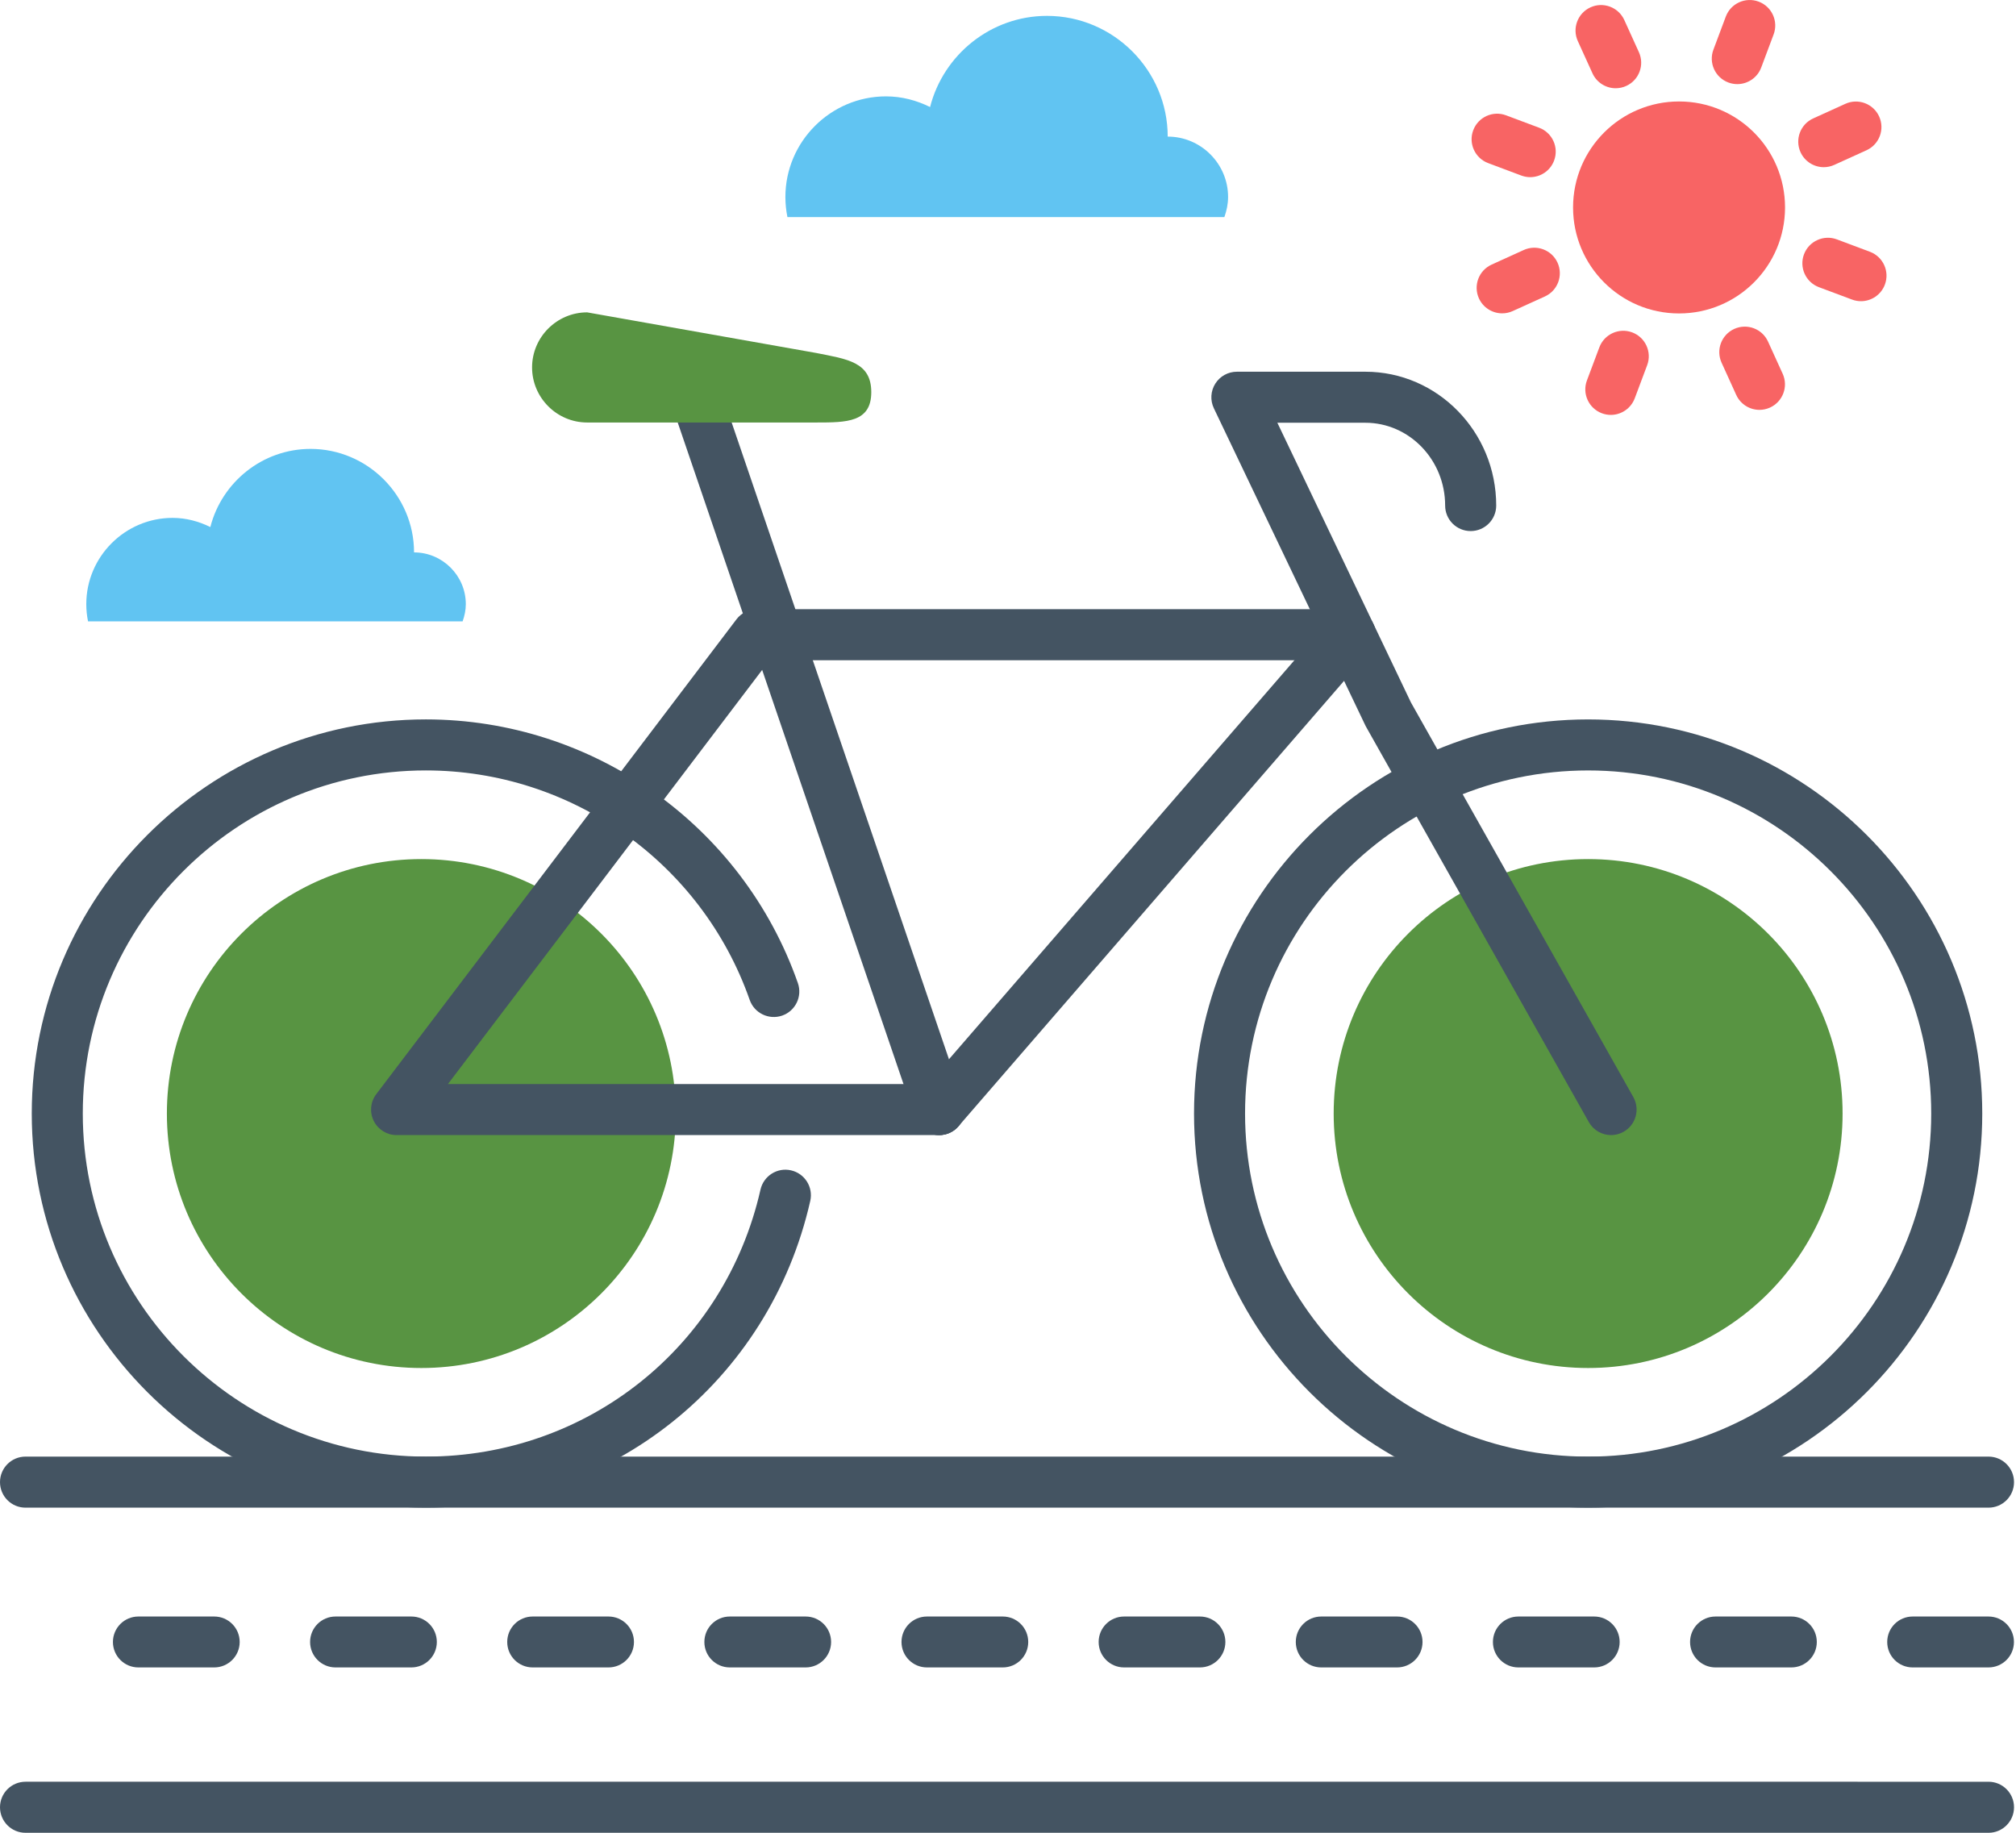 <?xml version="1.0" encoding="utf-8"?>
<!-- Generator: Adobe Illustrator 15.0.0, SVG Export Plug-In . SVG Version: 6.00 Build 0)  -->
<!DOCTYPE svg PUBLIC "-//W3C//DTD SVG 1.1//EN" "http://www.w3.org/Graphics/SVG/1.1/DTD/svg11.dtd">
<svg version="1.1" id="Layer_1" xmlns="http://www.w3.org/2000/svg" xmlns:xlink="http://www.w3.org/1999/xlink" x="0px" y="0px"
	 width="110px" height="100px" viewBox="-10 -10 110 100" enable-background="new -10 -10 110 100" xml:space="preserve">
<g>
	<circle fill="#F86464" cx="81.615" cy="1.319" r="5.783"/>
	<g>
		<path fill="#F86464" d="M84.793-5.41c-0.162,0-0.328-0.029-0.489-0.089c-0.72-0.27-1.085-1.073-0.814-1.792l0.676-1.805
			c0.271-0.72,1.073-1.083,1.793-0.815c0.721,0.27,1.086,1.073,0.815,1.793l-0.677,1.805C85.887-5.755,85.356-5.41,84.793-5.41z"/>
	</g>
	<g>
		<path fill="#F86464" d="M78.158-5.185c-0.528,0-1.034-0.304-1.268-0.817l-0.798-1.755c-0.318-0.7-0.009-1.525,0.691-1.843
			c0.696-0.319,1.524-0.009,1.844,0.691l0.797,1.755c0.318,0.7,0.009,1.525-0.691,1.843C78.548-5.226,78.352-5.185,78.158-5.185z"/>
	</g>
	<g>
		<path fill="#F86464" d="M73.493-0.334c-0.163,0-0.328-0.029-0.49-0.09l-1.804-0.677c-0.721-0.27-1.085-1.073-0.814-1.793
			c0.271-0.719,1.07-1.084,1.793-0.813l1.805,0.677c0.72,0.27,1.085,1.073,0.813,1.793C74.587-0.679,74.057-0.334,73.493-0.334z"/>
	</g>
	<g>
		<path fill="#F86464" d="M71.965,7.097c-0.529,0-1.035-0.303-1.269-0.815c-0.318-0.701-0.009-1.526,0.691-1.844l1.754-0.797
			c0.698-0.318,1.525-0.009,1.844,0.691c0.318,0.7,0.009,1.525-0.69,1.844L72.54,6.972C72.354,7.057,72.157,7.097,71.965,7.097z"/>
	</g>
	<g>
		<path fill="#F86464" d="M77.892,12.638c-0.162,0-0.327-0.029-0.488-0.089c-0.721-0.271-1.085-1.073-0.815-1.793l0.677-1.805
			c0.271-0.72,1.073-1.083,1.793-0.815c0.721,0.271,1.086,1.073,0.815,1.793l-0.677,1.805
			C78.986,12.292,78.456,12.638,77.892,12.638z"/>
	</g>
	<g>
		<path fill="#F86464" d="M86.003,12.363c-0.529,0-1.035-0.303-1.269-0.817l-0.798-1.755c-0.319-0.7-0.01-1.525,0.69-1.844
			c0.698-0.318,1.526-0.01,1.844,0.691l0.799,1.755c0.318,0.7,0.009,1.525-0.691,1.844C86.392,12.322,86.195,12.363,86.003,12.363z"
			/>
	</g>
	<g>
		<path fill="#F86464" d="M91.541,6.434c-0.162,0-0.327-0.029-0.488-0.089l-1.806-0.676c-0.72-0.27-1.085-1.073-0.815-1.793
			c0.271-0.72,1.074-1.083,1.793-0.815l1.806,0.677c0.72,0.27,1.085,1.073,0.814,1.792C92.636,6.088,92.104,6.434,91.541,6.434z"/>
	</g>
	<g>
		<path fill="#F86464" d="M89.512-0.878c-0.529,0-1.035-0.304-1.269-0.817c-0.317-0.7-0.009-1.525,0.691-1.843l1.755-0.797
			c0.696-0.318,1.524-0.01,1.844,0.691c0.318,0.7,0.009,1.525-0.691,1.843l-1.755,0.797C89.9-0.919,89.705-0.878,89.512-0.878z"/>
	</g>
</g>
<path fill="#61C4F2" d="M56.806,1.845c0.123-0.346,0.203-0.712,0.203-1.098c0-1.812-1.482-3.294-3.295-3.294
	c0-3.623-2.964-6.587-6.587-6.587c-3.066,0-5.653,2.126-6.379,4.974c-0.729-0.361-1.54-0.582-2.405-0.582
	c-3.02,0-5.489,2.47-5.489,5.49c0,0.376,0.039,0.743,0.111,1.098H56.806z"/>
<path fill="#61C4F2" d="M15.241,23.905c0.105-0.296,0.175-0.61,0.175-0.942c0-1.553-1.271-2.823-2.824-2.823
	c0-3.106-2.541-5.647-5.647-5.647c-2.628,0-4.846,1.822-5.468,4.264c-0.626-0.309-1.32-0.5-2.062-0.5
	c-2.59,0-4.707,2.118-4.707,4.706c0,0.322,0.033,0.637,0.096,0.942H15.241z"/>
<g>
	<g>
		<path fill="#445462" d="M98.499,72.261H-8.607c-0.77,0-1.393-0.623-1.393-1.393s0.623-1.393,1.393-1.393H98.499
			c0.77,0,1.393,0.623,1.393,1.393S99.269,72.261,98.499,72.261z"/>
	</g>
	<g>
		<path fill="#445462" d="M98.499,90.001H-8.607c-0.77,0-1.393-0.625-1.393-1.393c0-0.77,0.623-1.393,1.393-1.393H98.499
			c0.77,0,1.393,0.623,1.393,1.393C99.892,89.376,99.269,90.001,98.499,90.001z"/>
	</g>
	<g>
		<path fill="#445462" d="M98.499,80.978h-4.137c-0.768,0-1.389-0.621-1.389-1.389s0.621-1.389,1.389-1.389h4.137
			c0.768,0,1.389,0.621,1.389,1.389S99.267,80.978,98.499,80.978z M87.742,80.978h-4.137c-0.768,0-1.389-0.621-1.389-1.389
			s0.621-1.389,1.389-1.389h4.137c0.768,0,1.389,0.621,1.389,1.389S88.51,80.978,87.742,80.978z M76.985,80.978h-4.137
			c-0.768,0-1.389-0.621-1.389-1.389s0.621-1.389,1.389-1.389h4.137c0.768,0,1.389,0.621,1.389,1.389S77.753,80.978,76.985,80.978z
			 M66.229,80.978h-4.137c-0.768,0-1.389-0.621-1.389-1.389s0.621-1.389,1.389-1.389h4.137c0.768,0,1.389,0.621,1.389,1.389
			S66.996,80.978,66.229,80.978z M55.472,80.978h-4.137c-0.768,0-1.389-0.621-1.389-1.389s0.621-1.389,1.389-1.389h4.137
			c0.768,0,1.389,0.621,1.389,1.389S56.239,80.978,55.472,80.978z M44.715,80.978h-4.137c-0.768,0-1.389-0.621-1.389-1.389
			s0.621-1.389,1.389-1.389h4.137c0.768,0,1.389,0.621,1.389,1.389S45.482,80.978,44.715,80.978z M33.959,80.978h-4.138
			c-0.767,0-1.388-0.621-1.388-1.389s0.621-1.389,1.388-1.389h4.138c0.767,0,1.389,0.621,1.389,1.389S34.726,80.978,33.959,80.978z
			 M23.202,80.978h-4.138c-0.767,0-1.388-0.621-1.388-1.389s0.621-1.389,1.388-1.389h4.138c0.767,0,1.389,0.621,1.389,1.389
			S23.969,80.978,23.202,80.978z M12.445,80.978H8.308c-0.767,0-1.388-0.621-1.388-1.389S7.541,78.2,8.308,78.2h4.138
			c0.767,0,1.389,0.621,1.389,1.389S13.212,80.978,12.445,80.978z M1.688,80.978h-4.138c-0.767,0-1.388-0.621-1.388-1.389
			S-3.216,78.2-2.449,78.2h4.138c0.767,0,1.389,0.621,1.389,1.389S2.455,80.978,1.688,80.978z"/>
	</g>
</g>
<circle fill="#589442" cx="76.654" cy="50.757" r="13.884"/>
<circle fill="#589442" cx="12.99" cy="50.757" r="13.884"/>
<g>
	<path fill="#445462" d="M13.237,72.261c-11.857,0-21.504-9.646-21.504-21.504S1.38,29.252,13.237,29.252
		c9.123,0,17.28,5.78,20.297,14.385c0.255,0.726-0.127,1.52-0.853,1.775c-0.727,0.252-1.521-0.129-1.775-0.854
		c-2.626-7.49-9.727-12.522-17.669-12.522c-10.321,0-18.72,8.397-18.72,18.72c0,10.321,8.398,18.719,18.72,18.719
		c8.809,0,16.316-5.99,18.258-14.568c0.17-0.75,0.918-1.223,1.666-1.051c0.749,0.17,1.22,0.916,1.05,1.666
		C31.981,65.378,23.356,72.261,13.237,72.261z"/>
</g>
<g>
	<path fill="#445462" d="M76.654,72.261c-11.857,0-21.504-9.646-21.504-21.504s9.646-21.504,21.504-21.504
		s21.505,9.647,21.505,21.504S88.512,72.261,76.654,72.261z M76.654,32.037c-10.321,0-18.719,8.397-18.719,18.72
		c0,10.321,8.397,18.719,18.719,18.719c10.322,0,18.72-8.397,18.72-18.719C95.374,40.435,86.977,32.037,76.654,32.037z"/>
</g>
<g>
	<path fill="#445462" d="M77.907,51.933c-0.486,0-0.959-0.256-1.215-0.709L64.536,29.654c-0.016-0.028-0.029-0.056-0.043-0.084
		l-8.261-17.295c-0.206-0.432-0.176-0.939,0.079-1.343c0.255-0.405,0.699-0.65,1.178-0.65h7.009c3.938,0,7.14,3.276,7.14,7.302
		c0,0.769-0.624,1.392-1.393,1.392c-0.77,0-1.393-0.623-1.393-1.392c0-2.491-1.953-4.518-4.354-4.518h-4.801l7.288,15.261
		l12.133,21.528c0.378,0.671,0.141,1.52-0.528,1.897C78.373,51.874,78.138,51.933,77.907,51.933z"/>
</g>
<g>
	<path fill="#445462" d="M41.244,51.933H11.639c-0.529,0-1.012-0.301-1.247-0.773c-0.235-0.475-0.182-1.04,0.138-1.461
		l19.657-25.911c0.264-0.347,0.674-0.55,1.109-0.55h31.947c0.77,0,1.393,0.623,1.393,1.392s-0.623,1.393-1.393,1.393H31.988
		L14.442,49.147h26.802c0.769,0,1.393,0.623,1.393,1.393C42.637,51.309,42.013,51.933,41.244,51.933z"/>
</g>
<g>
	<path fill="#445462" d="M41.243,51.933c-0.322,0-0.647-0.112-0.911-0.34c-0.581-0.504-0.645-1.383-0.141-1.965l22.433-25.91
		c0.504-0.58,1.382-0.645,1.964-0.141c0.582,0.503,0.645,1.382,0.141,1.964l-22.432,25.91
		C42.021,51.769,41.634,51.933,41.243,51.933z"/>
</g>
<g>
	<path fill="#445462" d="M41.244,51.933c-0.579,0-1.12-0.364-1.317-0.943L26.969,13.024c-0.249-0.729,0.14-1.52,0.867-1.768
		c0.731-0.25,1.52,0.14,1.769,0.868l12.957,37.965c0.249,0.729-0.14,1.52-0.867,1.769C41.545,51.908,41.393,51.933,41.244,51.933z"
		/>
</g>
<path fill="#589442" d="M34.535,13.052H22.037c-1.652,0-3.005-1.353-3.005-3.005l0,0c0-1.653,1.353-3.004,3.005-3.004l12.498,2.216
	c1.684,0.336,3.005,0.485,3.005,2.138l0,0C37.54,13.049,36.188,13.052,34.535,13.052z"/>
</svg>
